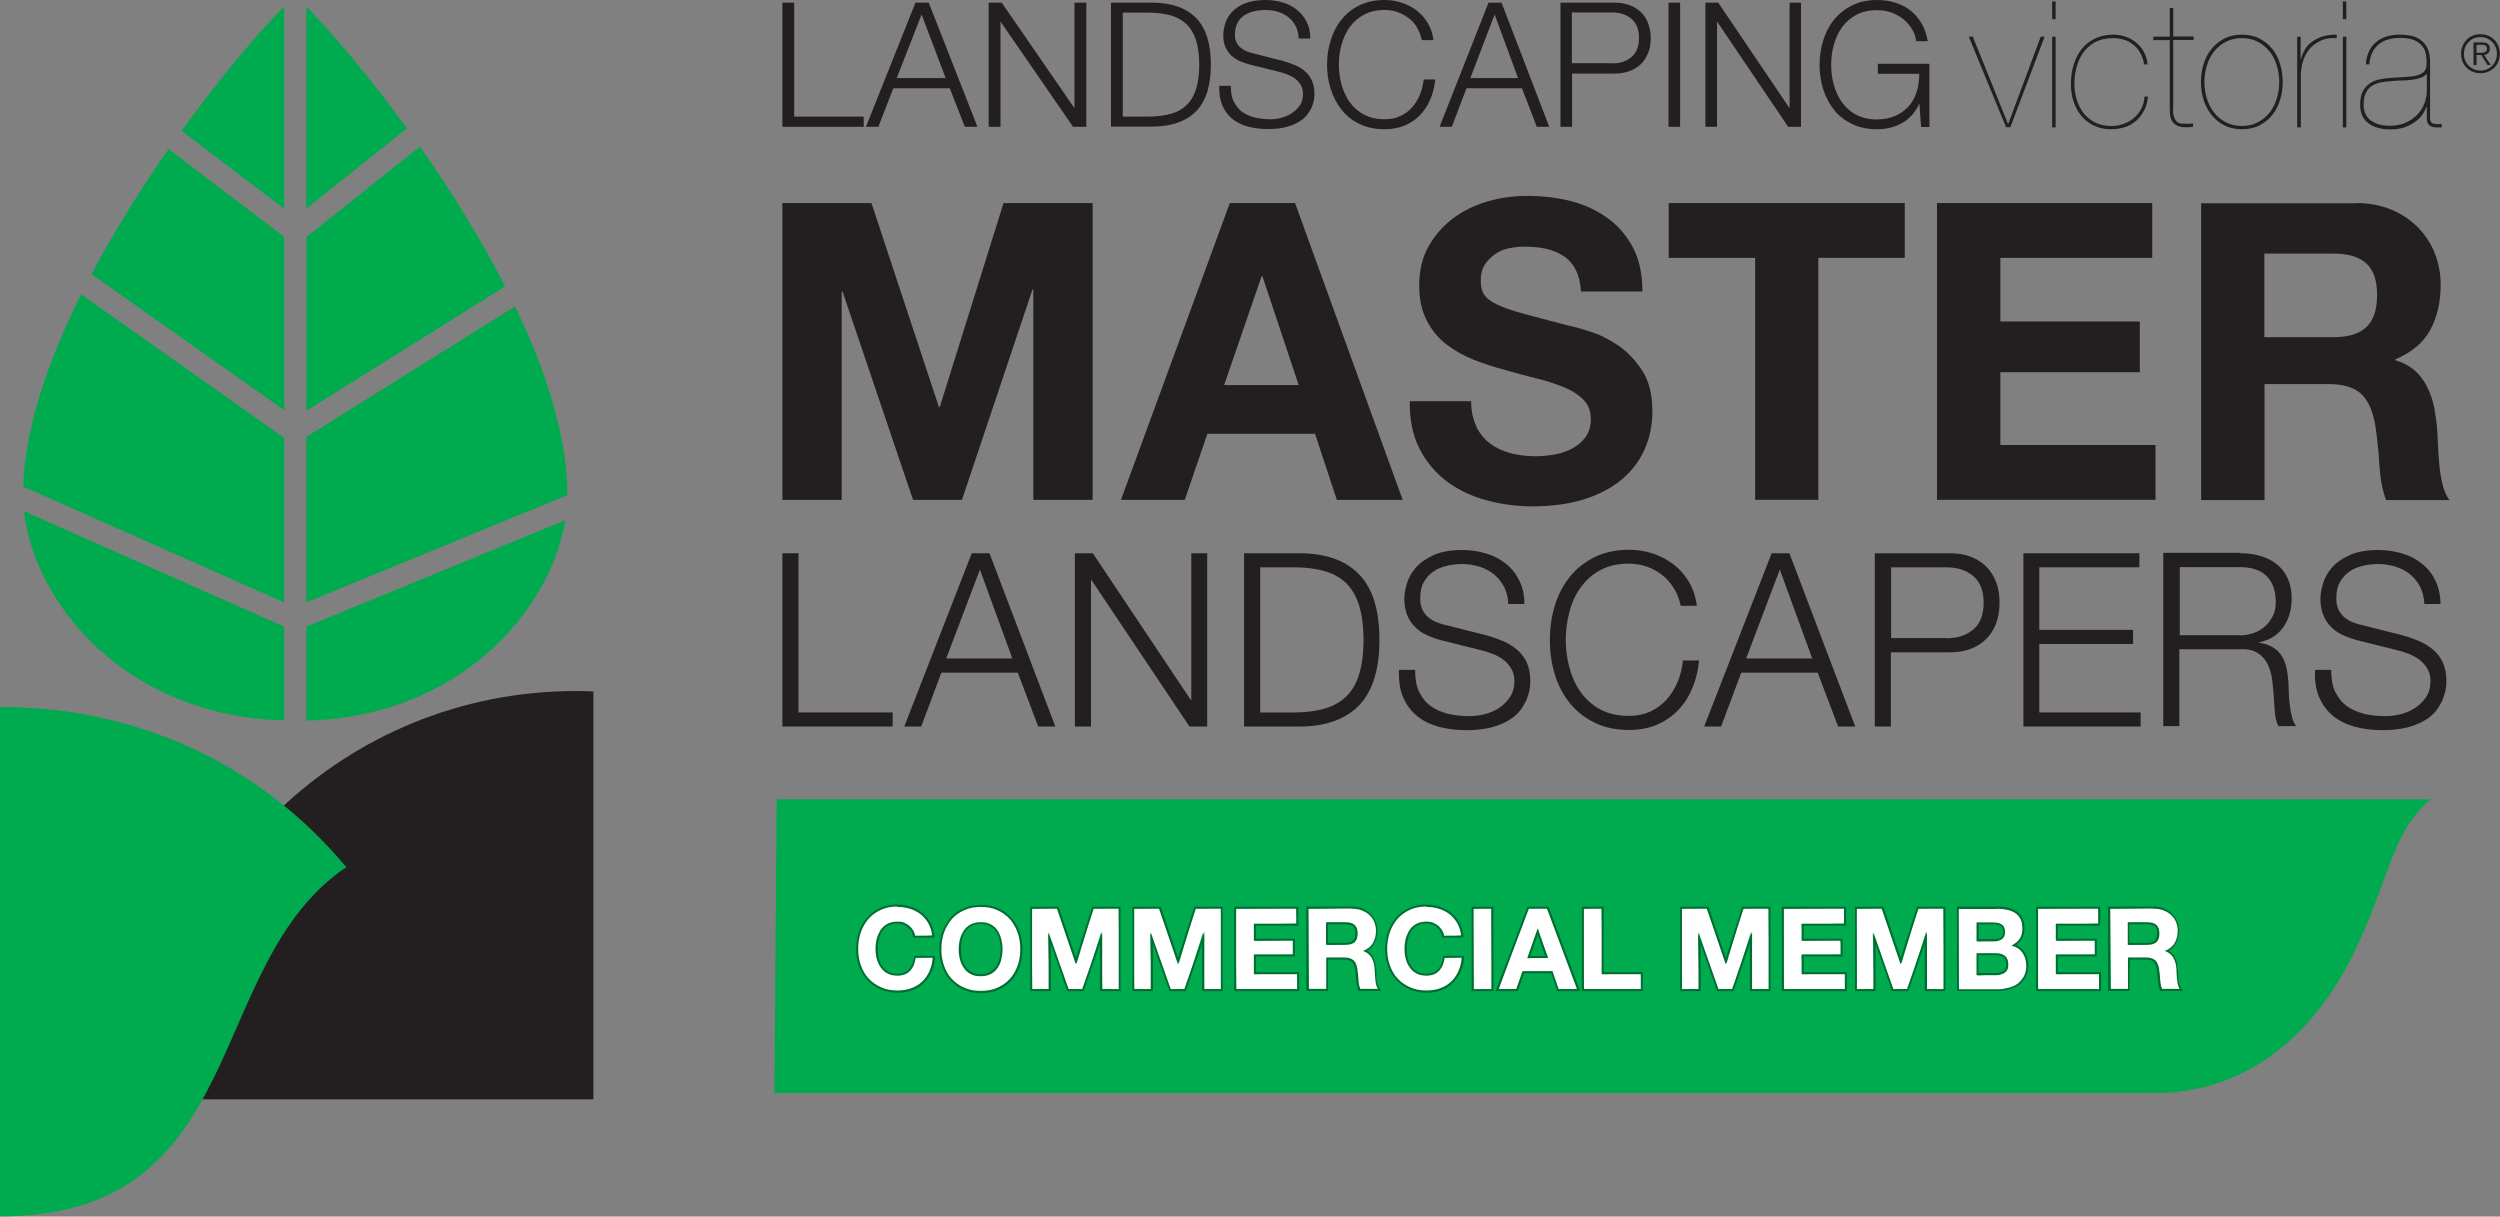 <?xml version="1.0" encoding="UTF-8"?>
<svg xmlns="http://www.w3.org/2000/svg" id="Layer_2" viewBox="0 0 122.64 59.68">
  <rect x="0" y="0" width="122.64" height="59.68" fill="#808080" stroke="none"/>
  <defs>
    <style>.cls-1{fill:#00aa4e;}.cls-2{fill:#00ab4e;}.cls-3{fill:#006d31;}.cls-4{fill:#fff;}.cls-5{fill:#231f20;}</style>
  </defs>
  <g id="Layer_2-2">
    <path class="cls-5" d="m29.11,33.91v20.02H7.23c.52-11.15,9.72-20.03,21-20.03.3,0,.59,0,.89.02"></path>
    <path class="cls-1" d="m0,34.68c6.74,0,12.78,2.81,16.99,7.86-7.07,4.76-4.63,17.13-16.99,17.13v-24.99Z"></path>
    <path class="cls-1" d="m13.94,29.55v-8.07L3.98,14.44c-1.61,3.22-2.75,6.52-2.84,9.43l12.79,5.68Z"></path>
    <path class="cls-1" d="m13.94,11.62l-5.67-4.31c-1.32,1.89-2.64,3.99-3.78,6.14l9.45,6.67v-8.51Z"></path>
    <path class="cls-1" d="m15.03,21.44v8.11l12.8-5.26s0-.02,0-.04c0-2.82-1.04-6.04-2.56-9.22l-10.24,6.4Z"></path>
    <path class="cls-2" d="m20.6,7.19l-5.57,4.44v8.52l9.75-6.1c-1.23-2.41-2.71-4.77-4.18-6.86"></path>
    <path class="cls-1" d="m15.03,30.74v4.61c7.46-.18,11.96-5.35,12.7-9.83l-12.7,5.22Z"></path>
    <path class="cls-1" d="m13.94,30.74L1.18,25.08c.5,4.57,5.05,10.07,12.76,10.26v-4.6Z"></path>
    <path class="cls-1" d="m13.94,10.25V.32c-1.22,1.23-3.09,3.41-5.03,6.1l5.03,3.82Z"></path>
    <path class="cls-1" d="m15.03,10.23l4.93-3.93c-1.9-2.62-3.73-4.76-4.93-5.97v9.9Z"></path>
    <polygon class="cls-5" points="42.75 9.96 46.06 19.97 46.1 19.97 49.23 9.96 53.6 9.96 53.6 24.52 50.69 24.52 50.69 14.2 50.65 14.2 47.19 24.52 44.79 24.52 41.33 14.3 41.29 14.3 41.29 24.52 38.38 24.52 38.38 9.96 42.75 9.96"></polygon>
    <path class="cls-5" d="m63.53,9.96l5.28,14.56h-3.23l-1.07-3.24h-5.28l-1.11,3.24h-3.13l5.34-14.56h3.19Zm.18,8.93l-1.78-5.34h-.04l-1.84,5.34h3.66Z"></path>
    <path class="cls-5" d="m72.42,20.93c.17.34.4.62.68.83.28.21.62.37,1,.47.38.1.78.15,1.19.15.28,0,.57-.02.89-.07.32-.05.61-.14.89-.28.28-.14.51-.32.69-.56.18-.24.28-.54.28-.91,0-.39-.12-.71-.37-.96-.24-.24-.56-.45-.96-.61-.4-.16-.84-.31-1.35-.43-.5-.12-1.01-.26-1.52-.41-.53-.14-1.04-.3-1.54-.5-.5-.2-.95-.45-1.35-.76-.4-.31-.72-.7-.96-1.17-.24-.47-.37-1.04-.37-1.7,0-.75.15-1.4.47-1.95.31-.55.72-1.01,1.22-1.38.5-.37,1.07-.64,1.7-.82.63-.18,1.27-.26,1.9-.26.74,0,1.45.08,2.13.25.68.17,1.28.45,1.81.83.53.38.95.87,1.26,1.46.31.59.46,1.31.46,2.15h-3.01c-.03-.43-.12-.8-.27-1.08-.15-.29-.35-.51-.6-.67-.25-.16-.54-.28-.86-.35-.32-.07-.68-.1-1.06-.1-.25,0-.5.03-.75.08-.25.05-.48.15-.68.29-.2.14-.37.31-.5.51-.13.2-.2.46-.2.77,0,.28.05.52.16.69.11.18.31.34.62.49.31.15.74.3,1.29.45.55.15,1.26.34,2.15.57.26.05.63.15,1.1.3.47.14.93.37,1.4.68.46.31.86.73,1.2,1.25.34.52.5,1.19.5,2.01,0,.67-.13,1.28-.38,1.85-.25.57-.62,1.06-1.12,1.48-.49.41-1.11.74-1.84.97-.73.23-1.58.35-2.54.35-.78,0-1.53-.1-2.27-.3-.73-.2-1.38-.51-1.94-.93-.56-.42-1.01-.96-1.34-1.61-.33-.65-.49-1.43-.47-2.32h3.01c0,.49.09.9.26,1.24"></path>
    <polygon class="cls-5" points="81.86 12.65 81.86 9.96 93.44 9.96 93.44 12.65 89.2 12.65 89.2 24.52 86.1 24.52 86.1 12.65 81.86 12.65"></polygon>
    <polygon class="cls-5" points="105.58 9.96 105.58 12.65 98.13 12.65 98.13 15.77 104.97 15.77 104.97 18.26 98.13 18.26 98.13 21.83 105.74 21.83 105.74 24.52 95.02 24.52 95.02 9.96 105.58 9.96"></polygon>
    <path class="cls-5" d="m115.59,9.96c.63,0,1.2.11,1.71.32.51.21.94.5,1.31.87.36.37.64.79.83,1.27.19.48.29,1,.29,1.56,0,.86-.18,1.6-.52,2.22-.35.63-.92,1.1-1.71,1.43v.04c.38.11.7.28.95.5.25.22.46.49.61.8.16.31.27.64.35,1.01.07.37.12.73.15,1.1.01.23.03.5.04.82.01.31.04.63.07.96.03.33.09.64.16.93.07.29.18.54.33.74h-3.11c-.17-.46-.28-1.01-.32-1.65-.04-.64-.1-1.25-.18-1.84-.11-.76-.33-1.32-.67-1.67-.34-.35-.9-.53-1.68-.53h-3.11v5.69h-3.11v-14.56h7.62Zm-1.11,6.58c.71,0,1.25-.16,1.6-.49.36-.33.53-.86.53-1.59s-.18-1.22-.53-1.54c-.36-.32-.89-.48-1.6-.48h-3.4v4.1h3.4Z"></path>
    <polygon class="cls-5" points="100.3 1.8 98.62 6.24 98.41 6.24 96.58 1.8 96.78 1.8 98.5 6.07 98.52 6.07 100.11 1.8 100.3 1.8"></polygon>
    <path class="cls-5" d="m100.67.07h.17v.87h-.17V.07Zm0,1.73h.17v4.45h-.17V1.8Z"></path>
    <path class="cls-5" d="m105.19,5.4c-.1.2-.23.37-.38.51-.16.14-.34.25-.55.32-.21.07-.44.11-.7.11-.32,0-.6-.06-.84-.18-.25-.12-.45-.28-.62-.48-.17-.2-.29-.44-.38-.7-.09-.27-.13-.55-.13-.86,0-.32.04-.63.13-.92.08-.29.21-.55.38-.77.17-.22.39-.4.65-.53.26-.13.57-.2.92-.2.21,0,.41.03.6.1.19.06.36.16.51.28.15.12.28.27.38.45.1.18.17.39.19.63h-.17c-.03-.22-.1-.41-.19-.57-.09-.16-.2-.29-.34-.4-.13-.11-.28-.19-.45-.24-.17-.05-.34-.08-.53-.08-.35,0-.65.07-.9.2-.24.14-.44.31-.59.53-.15.22-.25.46-.32.73-.07.27-.1.53-.1.79s.04.53.12.78c.08.25.19.47.34.66.15.19.34.34.56.45.22.11.48.17.78.17.22,0,.42-.03.61-.1.19-.07.36-.16.51-.29.15-.13.27-.28.36-.45.09-.18.15-.38.16-.6h.17c-.02.25-.08.47-.18.67"></path>
    <path class="cls-5" d="m106.6,5.38c0,.17.02.3.06.39.04.09.08.16.14.21.06.05.12.07.19.08.07,0,.14.01.21.01.09,0,.16,0,.23,0,.07,0,.12,0,.15-.02v.17c-.05,0-.1.01-.15.02-.05,0-.14,0-.27,0-.2,0-.37-.06-.51-.18-.14-.12-.21-.34-.21-.65V1.97h-.81v-.17h.81V.39h.17v1.4h1v.17h-1v3.41Z"></path>
    <path class="cls-5" d="m108.1,3.14c.09-.28.21-.53.39-.74.17-.21.38-.38.63-.51.25-.13.54-.19.86-.19s.61.06.86.19c.25.13.46.3.63.51.17.21.3.46.38.74.09.28.13.57.13.88s-.04.6-.13.88c-.09.28-.21.53-.38.74-.17.21-.38.38-.63.51-.25.13-.54.19-.86.19s-.61-.06-.86-.19c-.25-.13-.46-.3-.63-.51-.17-.21-.3-.46-.39-.74-.09-.28-.13-.57-.13-.88s.04-.6.13-.88m.16,1.69c.08.26.19.49.35.69.16.2.35.36.58.48.23.12.49.18.79.18s.55-.06.78-.18c.23-.12.42-.28.58-.48.16-.2.27-.43.35-.69.08-.26.12-.53.12-.81s-.04-.55-.12-.8c-.08-.26-.19-.49-.35-.69-.16-.2-.35-.36-.58-.48-.23-.12-.49-.18-.78-.18s-.56.06-.79.18c-.23.12-.42.28-.58.48-.16.2-.27.43-.35.69-.08.26-.12.53-.12.8s.04.55.12.81"></path>
    <path class="cls-5" d="m112.69,6.24V1.8h.17v1.1h.02c.04-.17.1-.32.19-.47.09-.15.2-.28.35-.38.14-.11.32-.2.51-.26.2-.06.43-.09.7-.09v.17c-.31-.02-.57.02-.79.13-.22.1-.41.24-.55.41-.14.18-.25.38-.32.61-.07.23-.1.47-.1.71v2.52h-.17Z"></path>
    <path class="cls-5" d="m114.93.07h.17v.87h-.17V.07Zm0,1.73h.17v4.45h-.17V1.8Z"></path>
    <path class="cls-5" d="m116.18,2.59c.08-.18.18-.34.32-.47.14-.13.31-.24.52-.31.2-.08.45-.11.72-.11.2,0,.38.02.56.06.18.04.33.11.46.21.13.1.24.23.32.39.08.16.12.36.13.61v2.83c0,.09.02.15.05.19.03.04.08.07.14.08.06.01.12.02.19.02.07,0,.13,0,.19-.01v.17h-.26c-.13,0-.24-.03-.33-.09-.09-.06-.14-.17-.14-.34v-.58h-.02c-.05.14-.12.28-.22.42-.1.13-.23.25-.38.35-.15.1-.33.19-.52.25s-.41.09-.64.09c-.45,0-.81-.1-1.08-.3-.27-.2-.41-.5-.41-.9,0-.28.04-.5.13-.67.09-.17.21-.3.35-.39.14-.1.31-.16.49-.2.18-.04.37-.06.55-.07.31-.02.57-.03.79-.05.22-.01.4-.04.54-.09.14-.04.24-.11.31-.2.07-.09.1-.22.1-.38,0-.13-.01-.27-.03-.42-.02-.14-.08-.28-.17-.4-.09-.12-.22-.22-.39-.3-.17-.08-.41-.12-.7-.12-.47,0-.83.11-1.09.34-.26.23-.4.55-.43.96h-.17c.01-.21.05-.4.13-.58m2.85,1.04c-.06.08-.15.14-.27.19-.12.04-.26.08-.42.1-.16.02-.32.04-.51.04-.18,0-.36.01-.53.03-.17.01-.34.03-.51.06-.16.03-.31.09-.44.17-.13.08-.23.2-.3.35-.08.15-.11.34-.11.58,0,.13.02.25.06.38.04.12.12.23.22.33.1.09.24.17.4.23.16.06.37.09.61.09.29,0,.54-.05.77-.15.23-.1.41-.23.57-.39.15-.16.27-.34.35-.55.08-.21.12-.42.12-.64v-.82h-.02Z"></path>
    <path class="cls-5" d="m122.06,1.75c.12.05.22.12.3.2.09.09.15.19.2.31.05.12.07.24.07.38s-.02.26-.07.38c-.05.12-.12.22-.2.3-.09.09-.19.15-.3.2-.12.05-.24.07-.38.07s-.26-.02-.38-.07c-.12-.05-.22-.12-.3-.2-.09-.09-.15-.19-.2-.3-.05-.12-.07-.24-.07-.38s.02-.26.07-.38c.05-.12.12-.22.2-.31.09-.09.19-.16.3-.2.12-.05.24-.07.38-.07s.26.02.38.07m-.7.13c-.1.04-.18.1-.26.18s-.13.16-.17.26c-.04.1-.06.21-.06.32s.02.22.06.32c.04.1.1.19.17.26.07.07.16.13.26.18.1.04.21.06.32.06s.22-.02.32-.06c.1-.04.18-.1.26-.18.07-.07.13-.16.17-.26.04-.1.06-.21.06-.32s-.02-.22-.06-.32c-.04-.1-.1-.19-.17-.26s-.16-.13-.26-.18c-.1-.04-.21-.06-.32-.06s-.23.02-.32.06m-.02,1.31v-1.11h.43c.13,0,.22.03.28.08.06.05.09.13.09.23,0,.05,0,.09-.02.13-.02.04-.04.07-.06.09-.03.03-.06.04-.09.06-.03.01-.07.03-.11.03l.33.49h-.16l-.31-.49h-.23v.49h-.14Zm.44-.61s.08,0,.11-.02c.03-.01.06-.03.08-.06.02-.03.03-.06.03-.11,0-.04,0-.07-.02-.1-.01-.02-.03-.04-.06-.06s-.05-.02-.08-.03c-.03,0-.06,0-.1,0h-.25v.39h.18s.08,0,.12,0"></path>
    <path class="cls-5" d="m60.54,5c.1.21.24.38.41.5.18.12.38.21.62.27.24.05.5.08.77.08.16,0,.33-.02.51-.07.18-.05.36-.12.51-.22.16-.1.29-.23.4-.38.11-.16.16-.35.16-.57,0-.17-.04-.32-.11-.44-.08-.13-.17-.23-.29-.32-.12-.09-.25-.15-.4-.21-.14-.05-.29-.1-.43-.13l-1.33-.33c-.17-.05-.34-.1-.51-.17-.16-.07-.31-.16-.43-.27-.12-.11-.22-.25-.3-.42-.08-.17-.11-.37-.11-.61,0-.15.03-.32.08-.52.06-.2.16-.39.31-.56.15-.18.36-.33.63-.45C61.32.06,61.66,0,62.08,0c.3,0,.58.04.84.12.27.08.5.2.7.36.2.16.36.36.48.59.12.24.18.51.18.82h-.57c-.01-.23-.06-.44-.15-.61-.09-.17-.21-.32-.36-.44-.15-.12-.32-.2-.51-.26-.19-.06-.39-.09-.61-.09-.2,0-.38.02-.56.06-.18.04-.34.11-.48.2-.14.09-.25.22-.33.37-.08.15-.13.34-.13.57,0,.14.02.27.07.37.05.11.11.19.2.27.08.07.18.13.29.18.11.05.22.08.35.11l1.45.37c.21.06.41.13.6.21.19.08.35.18.49.31.14.12.25.27.33.45.08.18.12.39.12.64,0,.07,0,.16-.02.27-.01.11-.05.23-.1.36-.05.13-.13.26-.23.39-.1.13-.23.25-.4.35-.17.11-.38.19-.63.26-.25.07-.55.1-.9.1s-.68-.04-.98-.12c-.3-.08-.56-.21-.77-.38-.21-.17-.37-.39-.49-.66-.11-.27-.16-.59-.15-.96h.57c0,.31.04.57.14.78"></path>
    <path class="cls-5" d="m69.51,1.34c-.11-.18-.25-.34-.42-.46-.16-.13-.35-.22-.54-.29-.2-.07-.41-.1-.62-.1-.4,0-.74.08-1.02.23-.28.15-.52.36-.7.61-.18.25-.31.54-.4.86-.09.32-.13.65-.13.98s.04.66.13.98c.09.32.22.61.4.86.18.25.41.46.7.61.28.15.62.23,1.02.23.28,0,.53-.05.75-.15.22-.1.42-.24.58-.42.16-.18.29-.38.39-.62.1-.24.16-.49.19-.76h.57c-.04.38-.13.71-.26,1.01-.13.3-.31.56-.52.77s-.46.37-.75.49c-.29.11-.61.17-.96.17-.47,0-.88-.09-1.23-.26-.35-.17-.65-.4-.88-.7-.23-.29-.41-.63-.53-1.01-.12-.38-.18-.78-.18-1.2s.06-.82.18-1.2c.12-.38.29-.72.53-1.01.23-.29.53-.53.88-.7.35-.17.76-.26,1.23-.26.28,0,.56.04.83.13.27.09.52.21.74.38.22.17.4.37.55.62.15.24.24.53.28.84h-.57c-.05-.23-.13-.44-.25-.63"></path>
    <path class="cls-5" d="m73.66.13l2.34,6.09h-.61l-.73-1.89h-2.72l-.72,1.89h-.6l2.4-6.09h.64Zm.81,3.7l-1.15-3.12-1.19,3.12h2.35Z"></path>
    <path class="cls-5" d="m79.2.13c.27,0,.51.04.73.12.22.08.4.19.56.34.16.15.28.33.36.55.08.22.13.46.13.73s-.04.52-.13.73-.2.4-.36.55c-.16.15-.34.26-.56.34-.22.08-.46.12-.73.12h-2.08v2.61h-.57V.13h2.65Zm-.13,2.98c.4,0,.72-.1.96-.31.25-.2.37-.52.37-.94s-.12-.73-.37-.94c-.24-.2-.57-.31-.96-.31h-1.96v2.49h1.96Z"></path>
    <rect class="cls-5" x="81.85" y=".13" width=".57" height="6.09"></rect>
    <polygon class="cls-5" points="84.29 .13 87.77 5.28 87.79 5.28 87.79 .13 88.35 .13 88.35 6.22 87.72 6.22 84.24 1.07 84.23 1.07 84.23 6.22 83.66 6.22 83.66 .13 84.29 .13"></polygon>
    <path class="cls-5" d="m94.24,6.22l-.08-1.11h-.02c-.1.22-.22.4-.37.56-.15.16-.31.28-.49.38-.18.1-.37.17-.57.22-.2.05-.41.07-.63.07-.47,0-.88-.09-1.23-.26-.35-.17-.65-.4-.88-.69s-.41-.63-.53-1.01c-.12-.38-.18-.78-.18-1.2s.06-.82.18-1.2c.12-.38.29-.72.53-1.01.23-.29.53-.53.88-.7C91.2.09,91.61,0,92.08,0c.31,0,.61.04.89.13.28.09.53.21.74.38.22.17.4.38.55.63.15.25.25.54.31.88h-.57c-.02-.18-.07-.35-.17-.53-.1-.18-.23-.34-.39-.49-.16-.15-.36-.27-.59-.36-.23-.09-.48-.14-.77-.14-.4,0-.74.08-1.02.23-.28.15-.52.36-.7.61-.18.25-.31.54-.4.86-.09.32-.13.65-.13.98s.04.66.13.98c.09.32.22.61.4.86.18.25.41.46.7.61.28.15.62.23,1.02.23.33,0,.62-.06.88-.17.26-.11.48-.27.66-.46.18-.2.31-.44.4-.71.09-.27.13-.57.13-.9h-2.03v-.49h2.53v3.1h-.41Z"></path>
    <polygon class="cls-5" points="38.96 .13 38.96 5.72 42.37 5.72 42.37 6.22 38.38 6.22 38.38 .13 38.96 .13"></polygon>
    <path class="cls-5" d="m45.56.13l2.39,6.09h-.62l-.74-1.89h-2.77l-.73,1.89h-.61L44.91.13h.65Zm.83,3.7l-1.18-3.12-1.22,3.12h2.4Z"></path>
    <polygon class="cls-5" points="49.14 .13 52.69 5.28 52.71 5.28 52.71 .13 53.29 .13 53.29 6.22 52.64 6.22 49.09 1.07 49.08 1.07 49.08 6.22 48.5 6.22 48.5 .13 49.14 .13"></polygon>
    <path class="cls-5" d="m56.61.13c.93.02,1.62.28,2.09.78.47.5.7,1.25.7,2.26s-.23,1.77-.7,2.26c-.47.5-1.17.76-2.09.78h-2.11V.13h2.11Zm-.29,5.59c.44,0,.81-.05,1.13-.14.32-.09.58-.24.78-.45.2-.2.36-.47.45-.79.1-.32.15-.71.15-1.17s-.05-.84-.15-1.17c-.1-.32-.25-.59-.45-.79-.2-.2-.46-.35-.78-.45-.32-.09-.69-.14-1.13-.14h-1.24v5.1h1.24Z"></path>
    <polygon class="cls-5" points="39.17 27.14 39.17 34.95 43.79 34.95 43.79 35.64 38.38 35.64 38.38 27.14 39.17 27.14"></polygon>
    <path class="cls-5" d="m48.54,27.14l3.23,8.5h-.84l-1-2.64h-3.75l-.99,2.64h-.83l3.31-8.5h.88Zm1.12,5.16l-1.59-4.36-1.65,4.36h3.25Z"></path>
    <polygon class="cls-5" points="53.61 27.14 58.41 34.33 58.44 34.33 58.44 27.14 59.22 27.14 59.22 35.64 58.35 35.64 53.54 28.45 53.52 28.45 53.52 35.64 52.73 35.64 52.73 27.14 53.61 27.14"></polygon>
    <path class="cls-5" d="m63.88,27.14c1.26.03,2.2.39,2.84,1.09.64.69.95,1.75.95,3.16s-.32,2.47-.95,3.16c-.64.69-1.58,1.06-2.84,1.09h-2.85v-8.5h2.85Zm-.39,7.81c.59,0,1.1-.07,1.53-.2s.78-.34,1.06-.62c.28-.29.48-.65.61-1.11.13-.45.2-1,.2-1.63s-.07-1.18-.2-1.63c-.13-.45-.34-.82-.61-1.11-.28-.29-.63-.49-1.06-.62-.43-.13-.94-.2-1.53-.2h-1.67v7.12h1.67Z"></path>
    <path class="cls-5" d="m69.62,33.94c.14.29.33.53.57.7.24.17.53.3.86.38.33.08.69.11,1.06.11.22,0,.45-.03.7-.09.25-.06.49-.16.71-.3.22-.14.4-.32.55-.54.15-.22.22-.48.22-.79,0-.24-.05-.44-.16-.62-.1-.17-.24-.32-.4-.44-.17-.12-.35-.22-.55-.29-.2-.08-.4-.14-.59-.18l-1.84-.46c-.24-.06-.47-.14-.7-.24-.23-.1-.43-.22-.59-.38-.17-.16-.31-.35-.41-.58-.1-.23-.16-.51-.16-.84,0-.21.04-.45.12-.73.08-.28.22-.54.43-.79.21-.25.5-.45.87-.62.37-.17.84-.26,1.42-.26.41,0,.8.06,1.17.17.37.11.69.28.97.5.28.22.5.5.66.83.17.33.25.71.25,1.15h-.79c-.01-.33-.09-.61-.21-.85-.13-.24-.29-.44-.5-.61-.2-.16-.44-.29-.7-.37-.27-.08-.54-.13-.84-.13-.27,0-.53.03-.78.09-.25.06-.47.15-.66.29-.19.13-.34.3-.46.52-.12.21-.17.48-.17.8,0,.2.03.37.1.52.07.15.16.27.27.37.12.1.25.19.4.25.15.06.31.12.48.15l2.01.51c.29.08.57.18.83.29.26.12.49.26.68.43.2.17.35.38.46.62.11.25.17.54.17.89,0,.1,0,.22-.03.38-.02.16-.07.33-.14.51-.07.18-.18.36-.31.54-.13.18-.32.35-.55.49-.24.15-.53.27-.87.36-.35.09-.76.14-1.25.14s-.94-.06-1.35-.17c-.42-.12-.77-.29-1.06-.53-.29-.24-.52-.54-.68-.92-.16-.37-.22-.82-.2-1.34h.79c0,.44.06.8.2,1.09"></path>
    <path class="cls-5" d="m82.1,28.84c-.16-.26-.35-.47-.58-.65-.23-.17-.48-.31-.75-.4-.27-.09-.56-.14-.86-.14-.55,0-1.02.11-1.41.32-.39.21-.71.5-.96.85-.25.35-.44.75-.55,1.2-.12.44-.18.9-.18,1.37s.06.91.18,1.36c.12.45.3.85.55,1.2.25.35.57.64.96.85.39.21.86.32,1.41.32.39,0,.73-.07,1.04-.21.31-.14.57-.34.8-.58.22-.25.4-.53.54-.86s.23-.68.27-1.07h.79c-.05.52-.17,1-.36,1.42-.18.42-.42.78-.72,1.07-.29.29-.64.52-1.03.68-.4.16-.84.24-1.32.24-.65,0-1.21-.12-1.7-.36-.49-.24-.9-.57-1.22-.97-.32-.4-.57-.87-.73-1.4-.16-.53-.24-1.09-.24-1.68s.08-1.15.24-1.68c.16-.53.4-1,.73-1.41.32-.41.73-.73,1.22-.98.49-.24,1.06-.36,1.7-.36.39,0,.78.06,1.15.18.37.12.71.3,1.02.53.3.23.56.52.76.86.2.34.33.73.39,1.18h-.79c-.07-.33-.18-.62-.34-.87"></path>
    <path class="cls-5" d="m87.78,27.14l3.23,8.5h-.84l-1-2.64h-3.75l-.99,2.64h-.83l3.31-8.5h.88Zm1.12,5.16l-1.59-4.36-1.65,4.36h3.25Z"></path>
    <path class="cls-5" d="m95.64,27.14c.37,0,.7.05,1.01.16.3.11.56.27.77.48.22.21.38.47.5.77.12.3.17.64.17,1.02s-.06.72-.17,1.02c-.12.3-.28.56-.5.77-.22.21-.47.37-.77.48-.3.11-.64.16-1.01.16h-2.88v3.64h-.79v-8.5h3.66Zm-.17,4.17c.55,0,.99-.14,1.33-.43.34-.29.51-.72.51-1.31s-.17-1.02-.51-1.31c-.34-.29-.78-.43-1.33-.43h-2.7v3.47h2.7Z"></path>
    <polygon class="cls-5" points="104.95 27.14 104.95 27.83 100.04 27.83 100.04 30.9 104.64 30.9 104.64 31.59 100.04 31.59 100.04 34.95 105.01 34.95 105.01 35.64 99.26 35.64 99.26 27.14 104.95 27.14"></polygon>
    <path class="cls-5" d="m109.92,27.14c.34,0,.66.04.96.13.3.09.57.22.8.4.23.18.41.41.54.69.13.28.2.61.2.99,0,.54-.13,1.01-.4,1.4-.27.4-.67.65-1.2.76v.02c.27.04.49.11.67.22.18.11.32.24.43.41.11.17.19.36.24.58.05.22.08.45.1.71,0,.14.02.32.02.52,0,.21.02.41.05.62.02.21.06.41.11.6.05.19.12.33.2.43h-.87c-.05-.08-.08-.18-.11-.29-.03-.12-.05-.23-.06-.36-.01-.12-.02-.24-.03-.36,0-.12-.02-.22-.02-.31-.02-.3-.04-.6-.08-.9-.03-.3-.11-.56-.22-.8-.11-.23-.27-.42-.49-.56-.21-.14-.5-.21-.87-.19h-2.98v3.77h-.79v-8.5h3.78Zm-.06,4.03c.24,0,.47-.04.68-.11.22-.08.4-.18.57-.33.16-.14.29-.32.39-.52.1-.2.14-.43.14-.7,0-.52-.15-.94-.44-1.24-.29-.3-.74-.45-1.34-.45h-2.93v3.34h2.93Z"></path>
    <path class="cls-5" d="m114.56,33.94c.14.29.33.53.57.7.24.17.53.3.86.38.33.08.69.11,1.06.11.22,0,.45-.03.7-.09.25-.06.49-.16.71-.3.22-.14.4-.32.55-.54.15-.22.22-.48.22-.79,0-.24-.05-.44-.16-.62-.1-.17-.24-.32-.4-.44-.17-.12-.35-.22-.55-.29-.2-.08-.4-.14-.59-.18l-1.84-.46c-.24-.06-.47-.14-.7-.24-.23-.1-.43-.22-.59-.38-.17-.16-.31-.35-.41-.58-.1-.23-.16-.51-.16-.84,0-.21.04-.45.12-.73.08-.28.22-.54.43-.79.21-.25.5-.45.87-.62.37-.17.84-.26,1.42-.26.41,0,.8.06,1.17.17.37.11.69.28.97.5.28.22.5.5.66.83.16.33.25.71.25,1.15h-.79c-.02-.33-.09-.61-.21-.85-.13-.24-.29-.44-.5-.61-.2-.16-.44-.29-.7-.37-.27-.08-.55-.13-.84-.13-.27,0-.53.03-.78.09-.25.06-.47.15-.66.29s-.34.3-.46.52c-.12.21-.17.48-.17.8,0,.2.03.37.1.52.07.15.16.27.27.37.12.1.25.19.4.25.15.06.31.12.48.15l2.01.51c.29.08.57.18.83.29.26.12.49.26.68.43.2.17.35.38.46.62.11.25.17.54.17.89,0,.1,0,.22-.03.38-.02.16-.07.33-.14.51-.07.18-.18.36-.31.54-.13.18-.32.35-.55.49-.24.15-.53.27-.87.36-.35.09-.76.14-1.25.14s-.94-.06-1.35-.17c-.42-.12-.77-.29-1.06-.53-.29-.24-.52-.54-.68-.92-.16-.37-.23-.82-.2-1.34h.79c0,.44.06.8.2,1.09"></path>
    <path class="cls-1" d="m37.99,53.62h67.73c4.77,0,7.98-3.21,9.75-6.87s1.88-5.99,3.77-7.54H38.1s-.11,14.19-.11,14.41Z"></path>
    <path class="cls-4" d="m44.02,48.66c-.31,0-.59-.05-.83-.16-.25-.11-.46-.26-.63-.45-.17-.19-.3-.41-.39-.67s-.13-.53-.13-.82.04-.58.13-.84c.09-.26.22-.48.39-.68.17-.19.38-.35.63-.45.25-.11.53-.16.83-.16.22,0,.43.03.63.1.2.06.38.16.54.28.16.12.29.28.39.46.1.18.17.39.19.62l-.89.06c-.06-.13-.09-.22-.14-.3-.05-.08-.11-.15-.18-.21-.07-.06-.15-.1-.25-.14-.09-.03-.19-.05-.29-.05-.18,0-.34.04-.47.11-.13.07-.23.17-.31.29-.08.12-.14.26-.18.42-.04.16-.06.32-.06.49s.02.32.06.47c.04.15.1.29.18.41.08.12.19.21.31.29.13.07.29.11.47.11.25,0,.44-.07.58-.23.14-.15.23-.36.26-.61l.89-.04c.03.31-.03.54-.13.74-.1.21-.22.38-.38.52-.16.14-.34.25-.55.33-.2.08-.43.11-.68.11Z"></path>
    <path class="cls-3" d="m44.02,44.49c.22,0,.42.03.62.09.19.06.37.15.52.27.15.12.28.27.38.44.1.18.16.38.19.61h-.84c-.01-.1-.05-.19-.1-.27-.05-.08-.12-.16-.19-.22-.08-.06-.16-.11-.26-.15s-.2-.05-.31-.05c-.19,0-.36.04-.5.11-.14.08-.25.18-.33.3-.08.13-.15.27-.19.43-.04.16-.06.33-.06.5s.02.33.06.48c.04.16.1.3.19.42.08.12.19.23.33.3.14.08.3.11.5.11.27,0,.47-.08.62-.24.15-.16.24-.38.27-.64h.84c-.02.25-.08.47-.17.67-.09.2-.21.37-.36.51-.15.14-.33.25-.53.32-.2.07-.42.11-.67.11-.3,0-.57-.05-.81-.16-.24-.1-.44-.25-.61-.43-.17-.18-.29-.4-.38-.65-.09-.25-.13-.52-.13-.8s.04-.57.13-.82c.09-.25.22-.47.38-.66.17-.19.37-.33.61-.44.24-.11.51-.16.81-.16m0-.1c-.31,0-.6.06-.85.17-.25.11-.47.27-.64.47-.17.2-.31.43-.4.69-.09.26-.14.55-.14.85s.05.58.14.84c.09.26.23.49.4.68.18.19.39.35.65.46.25.11.54.17.85.17.26,0,.49-.04.7-.12.21-.08.4-.19.56-.34.16-.15.29-.33.39-.54.1-.21.16-.44.18-.7v-.11s-.1,0-.1,0h-.93v.09c-.04.24-.12.44-.26.58-.13.14-.31.21-.55.21-.18,0-.33-.03-.45-.1-.12-.07-.22-.16-.3-.27-.08-.11-.14-.25-.17-.39-.04-.15-.05-.3-.05-.46,0-.16.02-.32.05-.48.04-.15.09-.28.17-.4.08-.11.17-.2.3-.27.12-.07.27-.1.45-.1.09,0,.19.02.27.05.09.03.16.07.23.13.07.06.13.12.17.19.04.07.07.15.09.23v.09h1.05v-.11c-.04-.24-.11-.46-.21-.64-.11-.19-.24-.35-.4-.47-.16-.13-.35-.22-.55-.29-.2-.07-.42-.1-.65-.1h0Z"></path>
    <path class="cls-4" d="m48.11,48.66c-.31,0-.59-.05-.83-.16-.25-.11-.46-.26-.63-.45-.17-.19-.3-.41-.39-.67s-.13-.53-.13-.82.04-.58.13-.84c.09-.26.22-.48.39-.68.17-.19.38-.35.63-.45.25-.11.53-.16.83-.16s.59.05.84.16.45.26.62.45c.17.19.3.42.39.68.09.25.14.54.14.84s-.05.57-.14.82c-.09.25-.22.48-.39.67-.17.19-.38.34-.62.45-.24.11-.53.16-.84.16Zm0-3.39c-.18,0-.34.04-.47.11-.13.07-.23.17-.31.29-.08.12-.14.26-.18.42-.04.16-.06.32-.06.49s.02.32.06.47c.04.15.1.29.18.41.08.12.19.21.31.29.13.07.29.11.47.11s.34-.04.47-.11c.13-.07.23-.17.31-.29.08-.12.14-.26.18-.41.04-.15.06-.31.06-.47s-.02-.33-.06-.49c-.04-.16-.1-.29-.18-.42-.08-.12-.19-.22-.31-.29-.13-.07-.29-.11-.47-.11Z"></path>
    <path class="cls-3" d="m48.11,44.49c.31,0,.58.05.82.16.24.11.44.25.61.44.17.19.29.41.38.66.09.25.13.53.13.82s-.04.55-.13.8c-.09.25-.21.46-.38.65-.17.18-.37.33-.61.43-.24.11-.51.16-.82.16s-.57-.05-.81-.16c-.24-.1-.44-.25-.61-.43-.17-.18-.29-.4-.38-.65-.09-.25-.13-.52-.13-.8s.04-.57.13-.82c.09-.25.22-.47.38-.66.17-.19.37-.33.61-.44.24-.11.51-.16.81-.16m0,3.4c.2,0,.36-.04.5-.11.14-.08.25-.18.33-.3s.15-.27.18-.42c.04-.16.06-.32.06-.48,0-.17-.02-.34-.06-.5-.04-.16-.1-.31-.18-.43s-.2-.23-.33-.3c-.14-.08-.3-.11-.5-.11s-.36.04-.5.11c-.14.08-.25.18-.33.3-.08.13-.15.27-.19.43-.04.16-.06.33-.06.5s.02.33.06.48c.04.16.1.3.19.42.08.12.19.23.33.3.14.08.3.11.5.11m0-3.5c-.31,0-.6.06-.85.17-.25.11-.47.27-.64.47-.17.2-.31.43-.4.69-.09.26-.14.55-.14.85s.05.58.14.84c.09.26.23.49.4.68.18.19.39.35.65.46.25.11.54.17.85.17s.61-.06.86-.17c.25-.11.47-.26.64-.46.17-.19.31-.42.4-.68.09-.26.14-.54.14-.84s-.05-.59-.14-.85c-.09-.26-.23-.5-.4-.69-.17-.2-.39-.35-.64-.47-.25-.11-.54-.17-.86-.17h0Zm0,3.4c-.18,0-.33-.03-.45-.1-.12-.07-.22-.16-.3-.27-.08-.11-.14-.25-.17-.39-.04-.15-.05-.3-.05-.46,0-.16.02-.32.05-.48.04-.15.09-.28.17-.4.08-.11.17-.2.3-.27.12-.07.27-.1.45-.1s.33.03.45.1c.12.07.22.16.3.27.08.12.14.25.17.4.04.15.06.32.06.48s-.02.31-.06.46c-.04.14-.09.28-.17.39-.08.11-.18.2-.3.27-.12.07-.27.1-.45.1h0Z"></path>
    <polygon class="cls-4" points="54.07 48.57 54.02 45.73 53.14 48.54 52.42 48.57 51.41 45.77 51.5 48.52 50.64 48.57 50.59 44.58 51.86 44.53 52.82 47.27 53.61 44.56 54.88 44.53 54.93 48.57 54.07 48.57"></polygon>
    <path class="cls-3" d="m54.88,44.58v3.94h-.81v-2.79h-.01l-.97,2.79h-.67l-.97-2.76h-.01v2.76h-.81v-3.94h1.22l.92,2.71h.01l.87-2.71h1.22m.1-.1h-1.39l-.02.07-.78,2.44-.83-2.44-.02-.07h-1.39v4.14h1.01v-2.31l.78,2.24.02.07h.81l.02-.07.78-2.26v2.33h1.01v-4.14h0Z"></path>
    <polygon class="cls-4" points="59.07 48.57 59.02 45.73 58.14 48.54 57.43 48.57 56.42 45.77 56.5 48.52 55.64 48.57 55.59 44.58 56.86 44.53 57.83 47.27 58.62 44.56 59.89 44.53 59.94 48.57 59.07 48.57"></polygon>
    <path class="cls-3" d="m59.89,44.58v3.94h-.81v-2.79h-.01l-.97,2.79h-.67l-.97-2.76h-.01v2.76h-.81v-3.94h1.22l.92,2.71h.01l.87-2.71h1.22m.1-.1h-1.39l-.02.07-.78,2.44-.83-2.44-.02-.07h-1.39v4.14h1.01v-2.31l.78,2.24.02.07h.81l.02-.07.78-2.26v2.33h1.01v-4.14h0Z"></path>
    <polygon class="cls-4" points="60.65 48.57 60.6 44.58 63.59 44.53 63.64 45.31 61.51 45.36 61.56 46.15 63.42 46.1 63.47 46.83 61.51 46.88 61.56 47.79 63.64 47.74 63.69 48.57 60.65 48.57"></polygon>
    <path class="cls-3" d="m63.59,44.58v.73h-2.08v.84h1.91v.67h-1.91v.97h2.12v.73h-2.99v-3.94h2.95m.1-.1h-3.15v4.14h3.19v-.93h-2.12v-.77h1.91v-.87h-1.91v-.64h2.08v-.93h0Z"></path>
    <path class="cls-4" d="m66.75,48.57c-.1-.16-.13-.32-.14-.49-.01-.17-.03-.33-.05-.49-.03-.19-.09-.34-.17-.42-.09-.08-.23-.13-.43-.13h-.87l.05,1.49-.92.05-.05-3.99,2.17-.05c.18,0,.35.03.5.09.15.06.28.14.38.25.11.1.19.22.24.36.06.14.08.29.08.44,0,.24-.05.45-.15.63-.1.17-.26.3-.47.4.02,0,.04-.01.06-.01.07,0,.13.04.19.08.07.06.13.14.18.23.05.09.08.18.1.29.02.1.04.2.04.3v.16c.01.14.02.23.03.32,0,.09.02.17.04.24.02.07.05.13.08.18l.06.08h-.96Zm-1.61-2.21l.9-.05c.19,0,.32-.04.41-.12.09-.08.13-.21.13-.39s-.04-.3-.13-.38c-.09-.08-.23-.12-.41-.12h-.9v1.06Z"></path>
    <path class="cls-3" d="m66.35,44.58c.18,0,.33.03.48.09.14.06.26.13.36.23.1.1.18.21.23.34.05.13.08.27.08.42,0,.23-.05.43-.15.6-.1.17-.26.3-.48.39h0c.11.04.2.09.26.15.07.06.13.13.17.21.04.08.08.17.1.27.02.1.03.2.04.3,0,.06,0,.14.01.22s0,.17.02.26c0,.09.02.17.04.25s.05.15.09.2h-.87c-.05-.12-.08-.27-.09-.45-.01-.17-.03-.34-.05-.5-.03-.21-.09-.36-.19-.45s-.25-.14-.47-.14h-.87v1.54h-.87v-3.94h2.12m-1.26,1.78h.95c.2,0,.35-.04.45-.13.1-.09.15-.23.15-.43s-.05-.33-.15-.42c-.1-.09-.25-.13-.45-.13h-.95v1.11m1.26-1.88h-2.23v4.14h1.07v-1.54h.77c.19,0,.32.04.4.11.08.08.13.21.16.4.02.15.04.32.05.49.01.18.04.34.09.48l.02.06h1.13l-.11-.16s-.06-.1-.08-.17c-.02-.07-.03-.15-.04-.24,0-.09-.02-.17-.02-.25v-.06c0-.06,0-.12-.01-.16,0-.11-.02-.21-.04-.31-.02-.11-.06-.21-.11-.3-.05-.1-.12-.18-.19-.24-.03-.03-.06-.05-.1-.07.15-.09.26-.2.34-.34.11-.18.16-.4.16-.65,0-.16-.03-.32-.09-.46-.06-.14-.14-.27-.26-.38-.11-.11-.24-.19-.4-.26-.15-.06-.32-.09-.51-.09h0Zm-1.16.87h.85c.17,0,.3.04.38.1.08.07.11.18.11.34s-.04.29-.11.36c-.08.07-.21.11-.38.11h-.85v-.91h0Z"></path>
    <path class="cls-4" d="m69.97,48.66c-.31,0-.59-.05-.83-.16-.25-.11-.46-.26-.63-.45-.17-.19-.3-.41-.39-.67s-.13-.53-.13-.82.04-.58.13-.84c.09-.26.22-.48.39-.68.17-.19.38-.35.63-.45.25-.11.53-.16.83-.16.22,0,.43.03.63.1.2.06.38.16.54.28.16.12.29.28.39.46.1.18.17.39.19.62l-.89.06c-.06-.13-.09-.22-.14-.3-.05-.08-.11-.15-.18-.21-.07-.06-.15-.1-.25-.14-.09-.03-.19-.05-.29-.05-.18,0-.34.04-.47.11-.13.07-.23.17-.31.29-.08.12-.14.26-.18.42-.04.16-.06.32-.06.49s.02.32.06.47c.04.15.1.29.18.41.08.12.19.21.31.29.13.07.29.11.47.11.25,0,.44-.07.58-.23.14-.15.23-.36.26-.61l.89-.04c.03.31-.03.54-.13.74-.1.21-.22.38-.38.52-.16.14-.34.25-.55.33-.2.08-.43.11-.68.11Z"></path>
    <path class="cls-3" d="m69.97,44.49c.22,0,.42.03.62.09.19.06.37.15.52.27.15.12.28.27.38.44.1.18.16.38.19.61h-.84c-.01-.1-.05-.19-.1-.27-.05-.08-.12-.16-.19-.22-.08-.06-.16-.11-.26-.15s-.2-.05-.31-.05c-.19,0-.36.04-.5.11-.14.08-.25.18-.33.3-.08.13-.15.27-.19.43-.04.16-.06.33-.06.5s.02.33.06.48c.04.16.1.3.19.42.08.12.19.23.33.3.14.08.3.11.5.11.27,0,.47-.08.62-.24.15-.16.24-.38.27-.64h.84c-.02.25-.08.47-.17.67-.09.2-.21.37-.36.51-.15.14-.33.25-.53.32-.2.07-.42.11-.67.11-.3,0-.57-.05-.81-.16-.24-.1-.44-.25-.61-.43-.17-.18-.29-.4-.38-.65-.09-.25-.13-.52-.13-.8s.04-.57.13-.82c.09-.25.22-.47.38-.66.17-.19.37-.33.61-.44.24-.11.51-.16.81-.16m0-.1c-.31,0-.6.06-.85.17-.25.11-.47.27-.64.47-.17.2-.31.43-.4.69-.09.26-.14.55-.14.85s.05.58.14.84c.09.26.23.49.4.68.18.19.39.35.65.46.25.11.54.17.85.17.26,0,.49-.04.7-.12.21-.08.4-.19.56-.34.16-.15.29-.33.39-.54.1-.21.16-.44.18-.7v-.11s-.1,0-.1,0h-.93v.09c-.04.24-.12.44-.26.58-.13.14-.31.21-.55.21-.18,0-.33-.03-.45-.1-.12-.07-.22-.16-.3-.27-.08-.11-.14-.25-.17-.39-.04-.15-.05-.3-.05-.46,0-.16.02-.32.05-.48.04-.15.09-.28.17-.4.08-.11.17-.2.3-.27.12-.07.27-.1.45-.1.09,0,.19.02.27.05.09.03.16.07.23.13.07.06.13.12.17.19.04.07.07.15.09.23v.09h1.05v-.11c-.04-.24-.11-.46-.21-.64-.11-.19-.24-.35-.4-.47-.16-.13-.35-.22-.55-.29-.2-.07-.42-.1-.65-.1h0Z"></path>
    <polygon class="cls-4" points="72.3 48.57 72.25 44.58 73.16 44.53 73.21 48.57 72.3 48.57"></polygon>
    <path class="cls-3" d="m73.16,44.58v3.94h-.87v-3.94h.87m.1-.1h-1.07v4.14h1.07v-4.14h0Z"></path>
    <path class="cls-4" d="m76.46,48.57l-.34-.91-1.43.03-.26.84-.92.03,1.44-4.01.94-.03,1.55,4.04h-.97Zm-1.5-1.56l.97-.07-.5-1.27-.47,1.33Z"></path>
    <path class="cls-3" d="m75.89,44.58l1.47,3.94h-.9l-.3-.88h-1.47l-.31.88h-.87l1.49-3.94h.89m-.97,2.42h1.02l-.5-1.45h-.01l-.51,1.45m1.04-2.52h-1.03l-.02.06-1.49,3.94-.05.14h1.09l.02-.07.29-.81h1.33l.27.81.02.07h1.12l-.05-.14-1.47-3.94-.02-.06h0Zm-.9,2.42l.38-1.06.36,1.06h-.74Z"></path>
    <polygon class="cls-4" points="77.7 48.57 77.65 44.58 78.57 44.53 78.62 47.79 80.49 47.74 80.54 48.57 77.7 48.57"></polygon>
    <path class="cls-3" d="m78.57,44.58v3.21h1.92v.73h-2.79v-3.94h.87m.1-.1h-1.07v4.14h2.99v-.93h-1.92v-3.21h0Z"></path>
    <polygon class="cls-4" points="85.94 48.57 85.89 45.73 85.01 48.54 84.3 48.57 83.29 45.77 83.37 48.52 82.51 48.57 82.46 44.58 83.73 44.53 84.7 47.27 85.49 44.56 86.76 44.53 86.81 48.57 85.94 48.57"></polygon>
    <path class="cls-3" d="m86.76,44.58v3.94h-.81v-2.79h-.01l-.97,2.79h-.67l-.97-2.76h-.01v2.76h-.81v-3.94h1.22l.92,2.71h.01l.87-2.71h1.22m.1-.1h-1.39l-.02.07-.78,2.44-.83-2.44-.02-.07h-1.39v4.14h1.01v-2.31l.78,2.24.02.07h.81l.02-.07.78-2.26v2.33h1.01v-4.14h0Z"></path>
    <polygon class="cls-4" points="87.52 48.57 87.47 44.58 90.46 44.53 90.51 45.31 88.38 45.36 88.43 46.15 90.29 46.1 90.34 46.83 88.38 46.88 88.43 47.79 90.51 47.74 90.56 48.57 87.52 48.57"></polygon>
    <path class="cls-3" d="m90.46,44.58v.73h-2.08v.84h1.91v.67h-1.91v.97h2.12v.73h-2.99v-3.94h2.95m.1-.1h-3.15v4.14h3.19v-.93h-2.12v-.77h1.91v-.87h-1.91v-.64h2.08v-.93h0Z"></path>
    <polygon class="cls-4" points="94.53 48.57 94.48 45.73 93.6 48.54 92.88 48.57 91.87 45.77 91.95 48.52 91.09 48.57 91.04 44.58 92.31 44.53 93.28 47.27 94.07 44.56 95.34 44.53 95.39 48.57 94.53 48.57"></polygon>
    <path class="cls-3" d="m95.34,44.58v3.94h-.81v-2.79h-.01l-.97,2.79h-.67l-.97-2.76h-.01v2.76h-.81v-3.94h1.22l.92,2.71h.01l.87-2.71h1.22m.1-.1h-1.39l-.02.07-.78,2.44-.83-2.44-.02-.07h-1.39v4.14h1.01v-2.31l.78,2.24.02.07h.81l.02-.07.78-2.26v2.33h1.01v-4.14h0Z"></path>
    <path class="cls-4" d="m96.1,48.57l-.05-3.99,1.9-.05c.19,0,.37.02.52.05.16.03.3.09.42.17.12.08.21.19.27.32.06.13.1.29.1.48,0,.21-.05.38-.14.53-.1.14-.24.25-.42.34.02,0,.03,0,.05,0,.22,0,.4.12.51.3.12.18.19.4.19.66,0,.21-.04.39-.12.54-.08.15-.19.28-.33.37-.13.09-.29.17-.46.21-.17.04-.35.07-.53.07h-1.91Zm.92-.72l.88-.05c.08,0,.16,0,.23-.02.07-.02.13-.04.19-.08.05-.03.09-.08.12-.14.03-.06.05-.14.05-.23,0-.19-.05-.32-.15-.39-.11-.08-.24-.12-.42-.12h-.89v1.03Zm0-1.67l.83-.05c.15,0,.26-.03.35-.1.09-.06.13-.17.13-.32,0-.08-.01-.15-.04-.2-.03-.05-.07-.09-.11-.12-.05-.03-.11-.05-.17-.06-.07-.01-.14-.02-.21-.02h-.76v.87Z"></path>
    <path class="cls-3" d="m97.95,44.58c.19,0,.36.02.51.05s.29.09.4.16.2.18.26.3.09.28.09.46c0,.2-.04.36-.13.5-.09.13-.22.24-.4.33.24.07.42.19.54.37.12.17.18.39.18.63,0,.2-.04.37-.12.52-.08.14-.18.26-.31.36-.13.09-.28.16-.45.2-.17.04-.34.07-.52.07h-1.91v-3.94h1.85m-.99,1.59h.88c.15,0,.28-.04.38-.11.1-.07.15-.19.15-.36,0-.09-.02-.17-.05-.23-.03-.06-.08-.1-.13-.14-.06-.03-.12-.06-.19-.07-.07-.01-.15-.02-.22-.02h-.81v.92m0,1.67h.93c.08,0,.17,0,.24-.03s.15-.04.2-.08c.06-.04.11-.09.14-.16.04-.07.05-.15.05-.25,0-.2-.06-.35-.17-.43-.11-.09-.26-.13-.45-.13h-.94v1.08m.99-3.37h-1.95v4.14h2.01c.18,0,.37-.02.54-.07.18-.05.34-.12.48-.22.14-.1.26-.23.34-.39.08-.16.13-.35.13-.56,0-.27-.07-.5-.2-.69-.1-.14-.23-.25-.39-.33.1-.07.19-.16.25-.25.1-.15.15-.34.15-.55,0-.2-.03-.37-.1-.51-.07-.14-.17-.25-.29-.34-.12-.08-.27-.14-.43-.18-.16-.03-.34-.05-.53-.05h0Zm-.89.87h.71c.07,0,.14,0,.21.02.06.01.11.03.16.06.04.02.07.06.1.1.02.04.04.1.04.18,0,.13-.04.22-.11.28-.08.06-.19.09-.32.09h-.78v-.72h0Zm0,1.51h.84c.17,0,.3.04.39.11.09.07.13.18.13.35,0,.09-.01.16-.04.21-.03.05-.06.09-.11.12-.05.03-.1.05-.17.07-.07.02-.15.02-.22.02h-.83v-.88h0Z"></path>
    <polygon class="cls-4" points="99.98 48.57 99.93 44.58 102.93 44.53 102.98 45.31 100.85 45.36 100.9 46.15 102.76 46.1 102.81 46.83 100.85 46.88 100.9 47.79 102.97 47.74 103.02 48.57 99.98 48.57"></polygon>
    <path class="cls-3" d="m102.93,44.58v.73h-2.08v.84h1.91v.67h-1.91v.97h2.12v.73h-2.99v-3.94h2.95m.1-.1h-3.15v4.14h3.19v-.93h-2.12v-.77h1.91v-.87h-1.91v-.64h2.08v-.93h0Z"></path>
    <path class="cls-4" d="m106.09,48.57c-.1-.16-.13-.32-.14-.49-.01-.17-.03-.33-.05-.49-.03-.19-.09-.34-.17-.42-.09-.08-.23-.13-.43-.13h-.87l.05,1.49-.92.05-.05-3.99,2.17-.05c.18,0,.35.03.5.09.15.06.28.14.38.25.11.1.19.22.24.36.06.14.08.29.08.44,0,.24-.05.45-.15.63-.1.17-.26.3-.47.4.02,0,.04-.01.06-.01.07,0,.13.04.19.08.07.06.13.14.18.23.05.09.08.18.1.29.02.1.04.2.04.3v.16c.01.14.02.23.03.32,0,.09.02.17.04.24.02.07.05.13.08.18l.06.08h-.96Zm-1.61-2.21l.9-.05c.19,0,.32-.04.41-.12.09-.08.13-.21.13-.39s-.04-.3-.13-.38c-.09-.08-.23-.12-.41-.12h-.9v1.06Z"></path>
    <path class="cls-3" d="m105.68,44.58c.18,0,.33.03.48.09.14.06.26.13.36.23.1.1.18.21.23.34.05.13.08.27.08.42,0,.23-.05.43-.15.6-.1.17-.26.3-.48.39h0c.11.04.2.09.26.15.07.06.13.13.17.21.04.08.08.17.1.27.02.1.03.2.04.3,0,.06,0,.14.01.22s0,.17.02.26c0,.09.02.17.04.25s.05.15.09.2h-.87c-.05-.12-.08-.27-.09-.45-.01-.17-.03-.34-.05-.5-.03-.21-.09-.36-.19-.45s-.25-.14-.47-.14h-.87v1.54h-.87v-3.94h2.12m-1.26,1.78h.95c.2,0,.35-.04.45-.13.1-.09.15-.23.15-.43s-.05-.33-.15-.42c-.1-.09-.25-.13-.45-.13h-.95v1.11m1.26-1.88h-2.23v4.14h1.07v-1.54h.77c.19,0,.32.04.4.11.08.08.13.21.16.4.02.15.04.32.05.49.01.18.04.34.09.48l.02.06h1.13l-.11-.16s-.06-.1-.08-.17c-.02-.07-.03-.15-.04-.24,0-.09-.02-.17-.02-.25v-.06c0-.06,0-.12-.01-.16,0-.11-.02-.21-.04-.31-.02-.11-.06-.21-.11-.3-.05-.1-.12-.18-.19-.24-.03-.03-.06-.05-.1-.07.15-.09.26-.2.34-.34.11-.18.16-.4.16-.65,0-.16-.03-.32-.09-.46-.06-.14-.14-.27-.26-.38-.11-.11-.24-.19-.4-.26-.15-.06-.32-.09-.51-.09h0Zm-1.16.87h.85c.17,0,.3.04.38.1.08.07.11.18.11.34s-.04.29-.11.36c-.08.07-.21.11-.38.11h-.85v-.91h0Z"></path>
  </g>
</svg>
